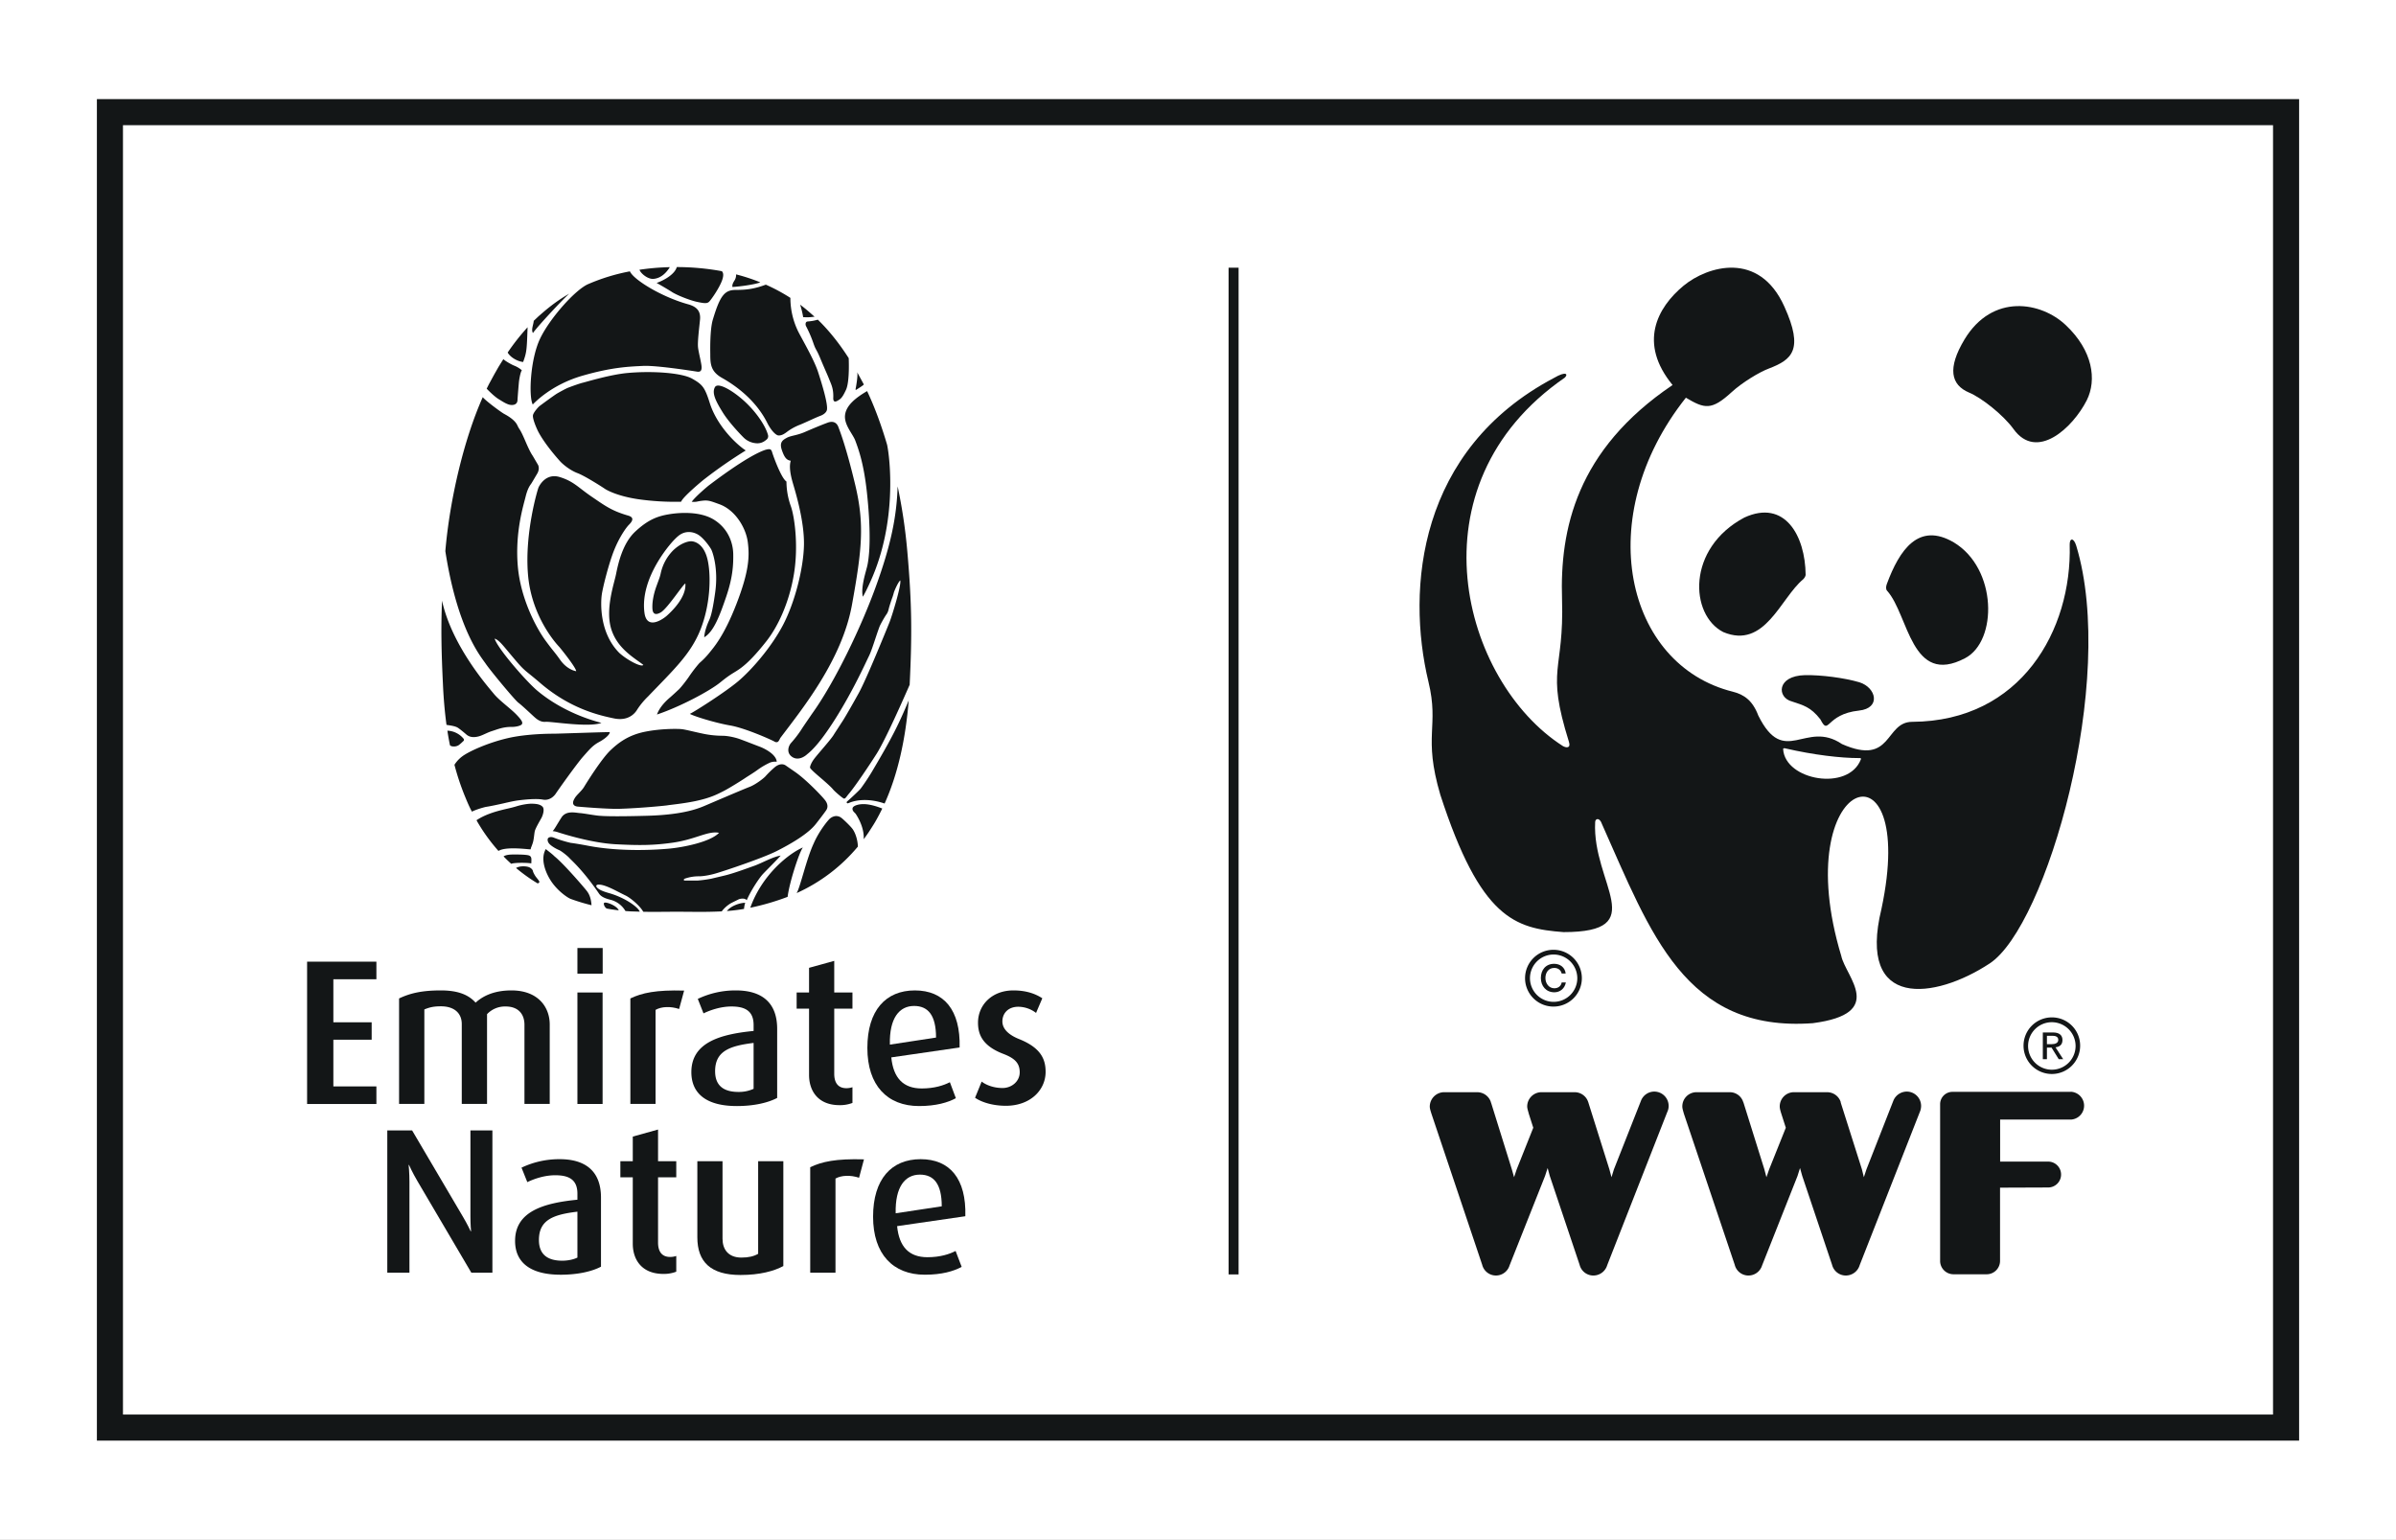 <svg xmlns="http://www.w3.org/2000/svg" viewBox="0 0 2683.1 1724.5"><rect x="0" y="0" width="2683.1" height="1724.5" fill="#808080" stroke="none"/><title>wwf-logo-free-tab</title><rect width="2683.1" height="1724.49" style="fill:#fff"/><rect x="1375.8" y="299.8" width="11.2" height="1127.47" style="fill:#131617"/><path d="M1852.5,1227.5a16,16,0,0,0-14.9,10.3l-30.3,76.8-2.7,8.8-2.4-8.9-23.5-74.7a.9.9,0,0,0-.3-.7v-.2a15.9,15.9,0,0,0-15-10.7h-37.9a16,16,0,0,0-15.3,16c0,2.3,1.1,5.3,1.8,8.2l5,15.6-18.6,46.7-2.9,8.7-2.5-8.8-23.3-74.8a1.1,1.1,0,0,1-.3-.7v-.2a16.1,16.1,0,0,0-15-10.7h-37.9a16.2,16.2,0,0,0-15.4,16c0,2.3,1,5.3,1.9,8.2l56.8,169.1a15.9,15.9,0,0,0,30.6.8l39.8-100.3,2.9-8.9,2.4,8.9,33.4,99.5a15.8,15.8,0,0,0,15.5,12,16.2,16.2,0,0,0,15.4-11.6l67.2-171.4a15.9,15.9,0,0,0,1.6-6.9,16.1,16.1,0,0,0-16.1-16.1" transform="translate(0 -5)" style="fill:#131617"/><path d="M2135.3,1227.5a16.3,16.3,0,0,0-15.1,10.3l-30.1,76.8-2.9,8.8-2.2-8.9-23.7-74.7c0-.4,0-.6-.1-.7v-.2a16,16,0,0,0-15.1-10.7h-37.9a15.9,15.9,0,0,0-15.2,16c0,2.3.9,5.3,1.8,8.2l5,15.6-18.7,46.7-3,8.7-2.3-8.8-23.4-74.8c-.2-.4-.2-.6-.4-.7v-.2a15.7,15.7,0,0,0-14.9-10.7h-37.9a15.9,15.9,0,0,0-15.3,16c0,2.3,1,5.3,1.8,8.2l56.9,169.1a15.8,15.8,0,0,0,15.4,12,16,16,0,0,0,15.2-11.2l39.7-100.3,2.8-8.9,2.5,8.9,33.4,99.5a15.9,15.9,0,0,0,15.5,12,16.2,16.2,0,0,0,15.4-11.6l67.3-171.4a17.4,17.4,0,0,0,1.5-6.9,16.1,16.1,0,0,0-16-16.1" transform="translate(0 -5)" style="fill:#131617"/><path d="M2318.9,1227.8H2186.4a13.8,13.8,0,0,0-13.8,13.9h0v176h0a15,15,0,0,0,14.8,14.4H2225a15,15,0,0,0,14.7-14.8v-82.2l54-.2a14.5,14.5,0,0,0-.3-29h-53.6v-47.1h80a15.6,15.6,0,0,0-.8-31.1" transform="translate(0 -5)" style="fill:#131617"/><path d="M2113.3,666.7c24.2,27,26.7,107.4,87.3,75.4,36.5-19.2,36-100.3-12.6-129.6-39.4-23.2-60.9,8.1-75.1,46.6-1.1,3-1.2,6,.4,7.6" transform="translate(0 -5)" style="fill:#131617"/><path d="M2019.2,653.8c-25.4,21.1-42.8,78.6-89.4,59.1-37.6-19.2-41.3-93.8,23.6-128.3,45.3-20.8,68.2,20.4,68.6,64.2,0,1.5-1.5,3.8-2.8,5" transform="translate(0 -5)" style="fill:#131617"/><path d="M2081.7,800.8c25-2.6,19.4-25.8.5-31.7-17-5-42.7-8.3-60.9-8-32.2.8-31.4,25.3-14.6,29.5,12.6,4.3,20.8,5.9,31.8,20,10,19.4,5.5-5.8,43.2-9.8" transform="translate(0 -5)" style="fill:#131617"/><path d="M2199.8,385.3c31.5-52.3,86.2-42.2,113.6-16.1,30.1,28.4,34.9,61.1,23.4,84.1-15.7,30.9-56,68.4-82.1,32.1-11.6-16-36.2-35.2-49.6-40.7-20.6-8.7-24.5-27.3-5.3-59.4" transform="translate(0 -5)" style="fill:#131617"/><path d="M2083.9,855.3c-13.7,36.3-84.9,23.8-87.1-11.3,0-1.4,1.9-1.1,2.7-.8,31.7,7.3,61.8,10.8,82.2,10.8.8,0,2.5-.5,2.2,1.3M2325,616.1c-2.8-9.2-7.5-8.7-7.3-1,2.6,95.4-54.4,197.6-176.3,198.3-31.2,0-21.8,50-78.7,24.9-41-27.7-64.5,26.8-93.7-31.9-6.3-16.8-16-23.6-28.4-26.7-120.4-29.8-158.8-195.5-52.7-329.3,21,12.5,28.7,14.4,51.1-6.1,11.7-10.8,31.3-22.7,41.9-26.6,25.5-9.8,39.4-20.6,17.3-69.3-28.3-63.1-86.3-45.3-112.8-23.5-29.9,24.7-50.9,64.5-12.4,111.3C1765.1,509,1746.7,598.3,1749.2,676c2.5,82.6-18.6,75.6,7.7,159.7,2.4,7.3-2.8,7.1-6.8,4.8-112.4-72-173.1-291.5,2.1-412.5,3.9-3.5,2.3-8.1-12.1.3-151.7,80.2-165.6,235.6-140.5,340.2,12.3,50.7-6.3,60,13.3,126.6,45.1,138.8,83.6,149.7,138,153.8,98.9,0,31.8-54.6,35.4-123.2,0-3.9,4.9-5.9,7.7,2.4,54.5,122.1,92.9,233.2,236,222.8,82.9-10.8,36.9-51.9,31.9-75.3-61-202.2,86.9-249.8,45-52.7-27.6,113,59.7,101.6,121.2,61.1,63.5-41.7,142.8-316.5,96.9-467.9" transform="translate(0 -5)" style="fill:#131617"/><path d="M1739.8,1068.7a31.8,31.8,0,1,0,31.6,31.7,31.8,31.8,0,0,0-31.6-31.7m26.5,31.7a26.5,26.5,0,1,1-26.5-26.4,26.6,26.6,0,0,1,26.5,26.4" transform="translate(0 -5)" style="fill:#131617"/><path d="M1748.8,1105.3c-.6,3.9-3.8,6.5-8.2,6.5-6.1,0-10-5.4-10-11.5s3.5-11.3,9.9-11.3c4.3,0,7.5,2.5,8.3,6.3h4.5c-.8-7-6.3-10.9-12.9-10.9-9.5,0-14.9,6.9-14.9,15.9s5.9,16,15.1,16c6.4,0,11.6-4.2,12.9-11Z" transform="translate(0 -5)" style="fill:#131617"/><path d="M2297.7,1144.4a31.7,31.7,0,1,0,31.7,31.7,31.6,31.6,0,0,0-31.7-31.7m26.6,31.7a26.6,26.6,0,1,1-26.6-26.3,26.7,26.7,0,0,1,26.6,26.3" transform="translate(0 -5)" style="fill:#131617"/><path d="M2292.2,1174.4V1165h6.2c3.1,0,6.5.9,6.5,4.5s-3.4,4.9-7.4,4.9Zm0,3.9h5.2l8,12.9h5l-8.6-13.3c4.5-.5,7.8-2.8,7.8-8.1s-3.4-8.5-10.5-8.5h-11.5v29.9h4.6Z" transform="translate(0 -5)" style="fill:#131617"/><path d="M2545.4,145.2v1444H137.7V145.2H2545.4m29.2-29.2H108.5V1618.4H2574.6V116Z" transform="translate(0 -5)" style="fill:#131617"/><path d="M527.8,1430.3l-60.5-102.8c-5.3-9-9.3-17.9-9.3-17.9h-.4s.9,9.1.9,18.6v102.1H433.7V1271h27.8l57,96.8c5.3,9,8.6,16.2,8.6,16.2h.4s-.7-7.6-.7-16.9V1271h24.6v159.3Z" transform="translate(0 -5)" style="fill:#131617"/><path d="M646.6,1362c-26.7,3.2-43.1,9-43.1,31.7,0,16.2,9.7,23.2,26.1,23.2,6.5,0,12.8-1.4,17-3.5Zm-18.8,70.6c-34.1,0-51-13.9-51-37.9,0-32.9,31.8-42.4,69.8-46.1v-6.8c0-16.2-10.2-20.6-24.8-20.6-12.1,0-23.6,4-31.3,7.7l-6.5-16.2a98.4,98.4,0,0,1,42.9-9.5c25.7,0,46.1,10.9,46.1,43v77.4c-10,5.3-25.8,9-45.2,9" transform="translate(0 -5)" style="fill:#131617"/><path d="M742.9,1431.7c-24.6,0-34.3-16.4-34.3-33.8v-74.4H694.7v-18h13.9v-27.6l28.3-7.9v35.5h20.4v18H736.9v73c0,9.7,3.9,16.2,13.6,16.2a22,22,0,0,0,6.8-1.1v17.6a38.7,38.7,0,0,1-14.4,2.5" transform="translate(0 -5)" style="fill:#131617"/><path d="M829.3,1432.9c-33.4,0-48.4-14.6-48.4-42.2v-85.2h28.2v86.8c0,11.9,6.5,21.1,21.1,21.1,8.1,0,13.9-1.4,18.8-4.2V1305.5h28.2v117.4c-10.4,5.6-26.2,10-47.9,10" transform="translate(0 -5)" style="fill:#131617"/><path d="M962,1324c-9.5-3.2-19.9-2.8-26.4.9v105.4H907.3V1312.2c13-6.2,28.7-9.7,60.2-8.8Z" transform="translate(0 -5)" style="fill:#131617"/><path d="M1030.1,1320.5c-16.5,0-27.8,13.5-27.1,43.3l51.6-7.8c0-25.3-9-35.5-24.5-35.5m-25.5,57.7c2.3,23.2,13.4,34.8,34,34.8,14.4,0,24.8-3.5,31.5-7l6.8,17.8c-8.9,4.9-22.3,8.8-41.3,8.8-35.4,0-57.9-22.9-57.9-65s20.6-64.4,53.3-64.4,51.2,22,50,63.9Z" transform="translate(0 -5)" style="fill:#131617"/><polygon points="343.9 1077 343.9 1236.4 421.5 1236.4 421.5 1216.7 373.3 1216.7 373.3 1164.4 416.2 1164.4 416.2 1144.9 373.3 1144.9 373.3 1096.7 421.5 1096.7 421.5 1077 343.9 1077" style="fill:#131617"/><path d="M587.3,1241.3v-88.7c0-10.9-6-20.4-21.1-20.4a27.6,27.6,0,0,0-20.8,8.6v100.5H517.1v-89.4c0-12-8.1-19.9-23.4-19.9-8.3,0-12.9,1.2-18.5,3.5v105.8H446.9V1123.2c12.6-6,26-9,46.8-9s31.8,5.8,38.9,13.7c8.4-7.7,21.1-13.7,40.1-13.7,29.7,0,42.9,18.5,42.9,38.2v88.9Z" transform="translate(0 -5)" style="fill:#131617"/><path d="M646.6,1116.5h28.2v124.9H646.6Z" transform="translate(0 -5)" style="fill:#131617"/><path d="M760.5,1135c-9.5-3.2-19.9-2.8-26.4,1v105.3H705.9V1123.2c12.9-6.2,28.7-9.7,60.2-8.8Z" transform="translate(0 -5)" style="fill:#131617"/><path d="M843.9,1173c-26.6,3.3-43.1,9-43.1,31.7,0,16.3,9.7,23.2,26.2,23.2a39.6,39.6,0,0,0,16.9-3.5Zm-18.8,70.7c-34,0-50.9-13.9-50.9-38,0-32.9,31.7-42.4,69.7-46.1v-6.7c0-16.2-10.2-20.7-24.8-20.7-12,0-23.6,4-31.3,7.7l-6.4-16.2a97.9,97.9,0,0,1,42.8-9.5c25.7,0,46.1,10.9,46.1,43.1v77.3c-10,5.3-25.7,9.1-45.2,9.1" transform="translate(0 -5)" style="fill:#131617"/><path d="M940.2,1242.7c-24.5,0-34.2-16.4-34.2-33.8v-74.3H892.1v-18.1H906v-27.6l28.2-7.8v35.4h20.4v18.1H934.2v72.9c0,9.8,4,16.2,13.7,16.2a21.4,21.4,0,0,0,6.7-1.1v17.6a38.7,38.7,0,0,1-14.4,2.5" transform="translate(0 -5)" style="fill:#131617"/><path d="M1023.6,1131.6c-16.4,0-27.8,13.4-27.1,43.3l51.7-7.9c0-25.3-9.1-35.4-24.6-35.4m-25.5,57.6c2.3,23.2,13.5,34.8,34.1,34.8,14.3,0,24.7-3.5,31.5-7l6.7,17.9c-8.8,4.8-22.2,8.8-41.2,8.8-35.5,0-57.9-23-57.9-65.1s20.6-64.4,53.2-64.4,51.2,22,50.1,63.9Z" transform="translate(0 -5)" style="fill:#131617"/><path d="M1126.4,1243.4c-14.6,0-27.1-3.9-34.5-9l7.4-18.1c4.7,3.7,13.2,7.2,23.4,7.2s19.2-7.4,19.2-17.6-5.5-15.7-18.3-20.6c-23.6-9-28.4-22-28.4-35,0-19.9,15.7-36.1,39.6-36.1,13.9,0,24.3,3.5,32.4,8.8l-7,16.4a33.1,33.1,0,0,0-19.9-6.9c-11.6,0-17.8,7.6-17.8,16.4s7.6,15.3,18.5,19.7c24.3,9.7,29.9,22.3,29.9,36.8,0,20.4-17.1,38-44.5,38" transform="translate(0 -5)" style="fill:#131617"/><rect x="646.6" y="1061.7" width="28.3" height="28.78" style="fill:#131617"/><path d="M544.5,908.6c5.5-.8,15.2-3,17.6-3.5s12.2-3,18.8-3.8,19.5-2.2,27-.8,12.6-3.8,14.6-6.9,23.4-33.3,30.7-41.5,10.5-12.2,17.7-16.1,11.8-8.4,11.9-10.8v-.3c-8.1,0-57.8,1.8-62.7,1.8s-30.6.1-51.6,5-39.9,13.4-47.9,18.4a35.7,35.7,0,0,0-11.7,11.4,282.2,282.2,0,0,0,11.5,34.7c1,2.3,4.5,11.4,8.1,17.8,3.8-2.1,12.8-4.8,16-5.4Zm329.6-77.5c25.4-33.6,68.9-87.5,80-149s14.2-89.9,3.5-134.5-17.5-60.8-18.7-64.2-4.4-7.9-12.2-5-16.8,6.7-25.6,10.5-15.4,3.9-20,6.4-8.5,5-5.6,13.6,5.4,11.4,10,12.1c-1.7,5.4-1,13.5,2.3,24.8s12.9,42.9,12.5,69.1-10.2,65.1-23.8,90.7-35.6,50.3-49.8,62.3-48.2,33.7-54.2,36.6c5.1,2.8,28.5,10.1,45.3,13s46.5,16.2,49.8,18.2a3.7,3.7,0,0,0,3.3.2c1.6-1,2.3-3.6,3.2-4.8m84.8-389.6c.8-.6,7.8-4.8,8.4-5.9l-.3-.7-7.2-13.2c1.4,2.5-1.5,18.4-1.7,19s.3,1.2.8.8M558.4,452c4.1,2.5,7.5,4.8,11.2,6s9.6.9,9.9-4.7S581,434,581,434c.2-3,1.7-12.2,3.4-14.3a29.4,29.4,0,0,0-9.1-5.4c-3-1.3-9.9-5.2-11.6-7.1h0l-4.2,6.7a3.5,3.5,0,0,1-.5.8h0c-1.4,2.3-2.6,4.5-3.8,6.6h0c0,.1-.1.1-.1.2l-.5.8h0c-3.5,6.3-5.9,10.9-6.9,12.6l-2.7,5.4c3.5,3.7,9.3,9.2,13.4,11.7M794.3,736.2a86.4,86.4,0,0,1-11.1,11.4A157.6,157.6,0,0,0,772,762.1c-2.7,4.2-9.6,13-11.9,15.1s-6.4,6-9.9,9-11.3,10-14.5,19c25-8.3,58.7-26,71.2-36.2s15-10.2,22.5-15.7,16.5-14.5,29-30.4,25.4-42.7,30.7-75.2.4-64.8-3.4-75.5a82.8,82.8,0,0,1-5-27.9c-5.9-3.8-14.8-28.6-16-32.7s-2.7-4-7.3-2.9c-20.5,6.6-61.9,38.7-63.2,39.6s-15.8,13.1-19.6,18.7c6.5.3,5-.4,11.7-1.2s9.1.2,19,3.8c17.7,6.2,30,26.2,32.1,42.6s1.3,33-12.8,69.4-25.9,49-30.3,54.6M683.6,845.3c-10.1,9.6-26.9,36.6-29.6,41.1s-8.5,9-10.5,12.7c-4.7,7.7,1.3,9,3.1,9.2s34.9,3,47.5,2.5c22.9-.7,51.5-3.5,53.4-3.9s17.6-1.9,30.6-4.6c18-3.7,25.9-8.2,32.1-11.3s21.6-12.8,24.2-14.6,9.7-6,14.2-9.4a83.2,83.2,0,0,1,13.8-8,16.4,16.4,0,0,1,7.4-.9c-.6-8.8-15.1-15.4-18.6-16.7s-20.1-7.8-24-9.1-11.7-3.3-18.5-3.3a108.9,108.9,0,0,1-23.2-2.7c-9.1-1.9-17.6-4.2-22.1-4.7s-23.7-.7-41.6,3-29,11.9-38.2,20.7M833.1,495.4a22.4,22.4,0,0,0,13.6,6,14.3,14.3,0,0,0,10.3-3c.7-.6,4.3-2.4,2.9-6.7-2.9-10.1-12.2-23.2-21-32.2-13.2-13.9-34.5-27.7-38.3-20.9s1.4,16.4,8.7,28.2,21.4,26.3,23.8,28.6m-57.8-66.2c-11.5-6.7-44.8-9-72.4-6.5-19.2,1.7-46,9.9-50.2,10.9s-15.1,5-17.2,5.9-8.4,4.3-11.5,6.1-19,13.5-20.1,14.4-6.7,7-7.1,10.2,2.5,11,5.3,16.9,10.5,18.2,25.1,34.5c3.2,3.5,11.1,10.1,19.6,13.3s29,16.4,30.2,17.3,12.9,8.2,37.8,11.9a291.8,291.8,0,0,0,48,2.8c1.4-5.1,24.8-24.5,26.4-25.6a524.1,524.1,0,0,1,45.9-31.8c-11.8-7.8-32.6-28.6-40.3-53.2-5.5-17.3-7.9-20.5-19.5-27.1m-23.6-97.7c5,3.6,20.8,9.9,29,11.6s11.3,2.1,13.7-.5,11.2-15.1,14.3-23.9c2.4-7,.5-9.1-.4-10a282.1,282.1,0,0,0-50.4-4.6c-2.5,8.5-14.8,15-22.6,17.8,7.2,3.9,16.4,9.6,16.4,9.6m99.7-10.3a205.1,205.1,0,0,0-27.1-8.9,11.5,11.5,0,0,1-1.6,6.5c-1,1.7-3.1,4.6-2.5,7.6,9.2-.5,26.2-3,31.2-5.2m-56,80.4c0,11.1.5,19.5,13.1,26.6s37.2,23.2,50.9,50.8c3.8,7.5,9.3,13.7,12.6,13.7s5.9-1.4,9.9-4.5a61.1,61.1,0,0,1,14.1-7.6c6.4-2.6,17.7-8.1,22.4-9.8s7.1-4.4,7.6-6.7c1.3-6.1-4.8-26.9-10.2-43.4-4.3-12.5-14.3-30-20.7-42a85.3,85.3,0,0,1-10-40.1,202,202,0,0,0-27.5-14.8c-12.8,4.7-21.3,5.9-33.6,5.9s-17.5,5.9-25.5,32.5c-3.8,11.4-3.1,37.3-3.1,39.4m116.8-41.9-.6-.5c-3-2.6-8.1-7.4-15.6-13a92.6,92.6,0,0,1,3.4,14c7.4.3,7.5,0,12.8-.5m-9.5,10.7a136.9,136.9,0,0,1,7.9,18.2c3.2,9.4,3.3,6.4,8.1,18s8,18.3,10,23.5,4.9,10.1,4.4,20.9c0,2.8,1,4.9,4.6,2.9s5.4-3.1,9.7-12.4,3-35.4,3-35.4c-8.5-13.3-20.1-29.1-34.6-43.1a50.6,50.6,0,0,1-11.1,2c-3.3.1-2.8,4.1-2,5.4m55.1,128.1c4.2,11.2,9.6,26.8,13,58.1s3.5,54.6,2.4,67.7-2.6,16.5-3.3,19.4-6.2,20.8-3.6,29.6c3.1-5.4,5.7-11,8.2-16.5,30.7-67,22-139.3,18.9-153.7C986.9,481,979.3,460.4,971,443c-12.7,7.4-23.5,16-24.7,26.9s8.6,20.9,11.5,28.6M1016,622.2a602.7,602.7,0,0,0-10.8-72.5c-1.1,35-8,66.9-24.4,112.2S935,768.8,909.1,804.7c-1.5,2.3-9.7,14-12,17.8A127.3,127.3,0,0,1,886,836.9c-2.7,2.8-6,10.7.8,15.6s14.3-.3,16.5-2.3,11.9-8.1,32.2-40.3,34.1-63.2,37.5-70,7.5-21.2,11.5-32c1.1-3.5,6.9-13.1,7.7-14.2a15.4,15.4,0,0,0,2.9-6.3c.7-3.2,3.6-11.8,4.1-13a59.7,59.7,0,0,0,1.8-5.9c.4-1.4,4.4-11.1,7.1-13.5,1.6,4.4-9,39.4-12.1,47.1s-25.7,63.4-34.2,78.8-15.4,27.2-17.7,30.8l-10,15.4c-2.7,5.2-18.3,22.2-22.7,28.2-2.8,3.8-4.4,7.8-4.3,9.3s6.9,7.3,12.5,12.1,11.2,9.8,13.2,12.3,10.5,9.7,12.1,10.3,2.9-2,5.2-4.8c6.3-7,23.7-32.9,31.6-45.4,10.1-16,30.9-63.4,37-77.3v-.9c2.6-54.2,2.6-88.8-2.7-148.7M963.7,888.3c-2,2.4-12,11.7-14.3,13.6-.4.3-1.8,1.4-1.1,2.2s1,.7,2.7,0c9.2-3.8,23.4-4.8,39.6.8,15-33.2,23.6-72.9,27-115.5-10.9,25.9-17.6,40.1-41.4,80.2-5.2,8.7-11.5,17.5-12.5,18.7m2.1,17.3c-3.7,0-10.7,1.5-11.1,4.7s2.6,4.7,3.7,6.4a66,66,0,0,1,3.4,5.9c1.1,2.2,6.1,12,5.4,22.3,1.9-2.6,3.7-5.1,5.4-7.6,0,0,5.9-9,7.5-11.9,2.8-4.8,5.4-9.8,7.9-14.9-14.2-5.6-21.1-4.9-22.2-4.9M942,920.8a9.5,9.5,0,0,0-6.8-1.8,12.1,12.1,0,0,0-6,2.9c-1.4,1.1-11.6,13-18,27.7-8.2,17.5-15.1,49.3-19.1,55.6a191.7,191.7,0,0,0,68.6-52.1c-.4-9.3-3.6-16.4-6-19.7s-10.8-11.3-12.7-12.6M840.2,1021.6a272.3,272.3,0,0,0,41.8-12.2c2-16.4,13-49.9,17.1-55.3-15.1,6.4-45.6,30-58.9,67.5m-26.2,3.7c6.1-.5,12.5-1.2,19.2-2.4a27.2,27.2,0,0,1,1.3-6.8c-4.9-.2-15.8,3-20.5,9.2m60.2-62.1c-9.3,1.5-20.7,8.3-29.7,11.5s-23.3,8.5-32.9,10.8l-15.2,3.6a137.1,137.1,0,0,1-15.6,2.1H767.6c-2.6.1-2.2-1.5-.7-2.2a47.5,47.5,0,0,1,15.7-2.6c7.9,0,18.3-3,19.2-3.3,10.6-3.1,52.6-17.2,68-25s34.9-19,43.7-30.2S925,912.7,925,912.7c2-2.7,2.5-6.5-.6-10.9s-21.7-23.8-34.2-32.4l-10.3-7.1c-3.4-2.4-8.1-1.5-12,1.7a109.8,109.8,0,0,0-10.8,10.5c-2.4,2.6-11.4,9.4-17.8,11.8s-47.7,20.1-47.7,20.1c-7.5,3.2-23.9,11-66.6,12.2s-52.1.1-52.1.1c-4.6,0-18.7-2.8-23.5-3.1s-15.4-3.3-20.7,5-7.8,13.2-9.8,15.2a26.8,26.8,0,0,1,5.1,1c6.3,2.1,38.7,12.3,65.4,13.7s42.4,1.3,64.2-1.8c25.6-3.7,39.2-13.5,51.6-11-9.9,10.4-40.4,16.2-54.8,17.6s-54.1,4-91.3-3c-9.8-1.9-18.4-3.2-19.8-3.3a137.1,137.1,0,0,1-18.9-5.8c-3.8-1.6-6-.3-6.7.6s-.9,3.9,1.8,6.6,7.6,5.4,10.5,6.6,10.1,7.1,11.8,9.1,15,13.3,33,39.7c3,4.5,9.8,6.1,13.3,7a27.2,27.2,0,0,1,16.3,12.5l6.1.4,9.9.3c-1.7-5.1-16.8-15.9-34.8-20.9-6.3-1.8-10.6-3.6-12.9-6s0-3.5,1.5-3.4,5.1-.6,19.6,6.8c10.3,5.3,11.8,5.9,11.7,5.9,7,3.9,16.4,12.8,18.8,17.7,12.2.3,20.8,0,37.1,0,21.6,0,29.7.5,50.8-.4a35.6,35.6,0,0,1,10.2-9.1c2.4-1.3,7.9-3.9,8.8-4.4s6.7-2,9,1c5.2-12,14.4-25.3,18-29.2s17.5-17.6,20-20.8m5.7-100.9h0M679.8,1016.1c-2.3-.5-3.8-.5-3.6,1.4a7.3,7.3,0,0,0,3.2,5c4.6.9,9.2,1.5,13.5,2-1.8-4.2-9.3-7.6-13.1-8.4M620.9,964c-2.8-2.9-8.3-6.8-9.7-8.1-5.6,9.6-1.8,23.1,4.6,33.8,7.4,12.4,19.9,20.9,23.5,22.1a221,221,0,0,0,23.1,7c-.7-10.9-4.5-15-6.4-17.4s-24.4-28.8-35.1-37.4m-20.3,23.6c-.8-.8-3.5-5.2-3.8-7s-2.5-4-5.6-4.8-9.4-1.1-13.3,1.3a184.9,184.9,0,0,0,23.9,17.1c1.2.2,1.5-.5,2-.9s0-1.5-.7-2.5l-2.5-3.2M595,971.9c0-4.8,1.1-8.3-4.1-9.2s-15.3-.7-16.4-.7-7.4-.1-10.6,2.1c2.7,2.8,5.6,5.6,8.6,8.3,2.6-1.2,15.1-1.5,22.5-.5m12.6-63.4c-2.6-2.7-6.6-3.2-11.1-3.4s-12,1-18.1,2.9-10.2,2.5-17.9,4.5-18.3,5.3-26.9,11.1l1,1.8A200.6,200.6,0,0,0,558.2,958c7.8-4.9,29.4-2.2,35.1-1.8.3,0,1.1.2,1.1-.7s.9-2.4,2.2-6.4,1.5-9.3,2.2-12.9,6.3-12.8,7.7-15.5,3.6-9.4,1.1-12.2m-89.1-73.2c.8-.6,2-1.7,0-3.7a24.7,24.7,0,0,0-17.5-8.3c.8,5.6,1.8,11,2.9,16.4,2,1.9,7.6,1.9,10.7-.9a46,46,0,0,0,3.9-3.5m3.3-8.1c2,1.8,5.9,4.8,14.6,2.4,4.8-1.4,9.2-4.2,14.7-5.9s12.4-4.8,22.1-4.6c4.9,0,10.2-1.4,11.2-3s.8-3.7-6.2-10.9-18.9-15.5-25.3-23.3S506.1,728.5,495,677.7c-1.3,31-.7,58,1,93.2.7,15.8,2,31.1,4,45.9,4.3.7,9.9,1.3,13,3.4s8.8,7,8.8,7M580.5,792c4.1,3,16.8,15.1,18,16.1s6.1,5.9,12.3,5.3,47.9,6.6,62.7,1.2c-36.2-9.6-60.2-26.2-72.3-36.5s-44-46.8-47.3-57.9c5.4,1.9,9,7.3,21.7,22.3s10.8,11.6,28.3,26.5c33.4,29.1,65.7,36.9,83.8,40.6s25-8.5,25.9-10A83.9,83.9,0,0,1,725.7,785c28.7-30,47.5-47.1,58.5-74.4s12.3-59.2,8.4-77.7-14.2-21.5-18.2-21.7-12.7,2.3-21.2,10.8A52.2,52.2,0,0,0,740,646.6c-1,4.8-1.8,6.3-5,15.2s-4.8,17.8-4.4,24.8,4.4,7.2,9.6,4.1c7.8-5,24.8-31.5,27.3-32.2,1.3,16.1-16.8,32.5-20.8,36.1s-22.3,16.6-25-3.2S726.5,652,735,637s20-28.7,26.1-32.9,13.3-4.2,19.8-.8,14.1,14.2,15.6,17.1,8.1,21.3,4.4,47.9-6.1,29.6-7.5,32.9-4.4,10.7-4.8,17.5c10.7-6.2,17.5-24.6,24.6-45.4s8.1-34.8,7.9-47.7-5.8-28.6-21.3-38.4-38.7-8.3-51-6.2-22.9,5.8-37.5,19.4-19.4,37.5-21.5,47.9-12.1,38.8-5.4,60.9,25.8,32.5,36,40.4c-1.7,3.1-17.5-4.9-26.8-13.3-22.5-22.5-20.9-56.1-19.8-64.7s8.1-36,13.9-50.4,13.1-25,16.7-28.6,6.5-8.1-1.1-10.2c-18.5-5.4-25.8-11-40.8-21.2s-20-17.1-35.6-21.9-22.8,9.4-23.8,11.5-15.6,50.8-11.9,96.9c3.8,49.4,33.8,80.4,35,81.7s19,23.3,19,27.3c-2.5-.4-10.8-2.7-17.9-12.7s-6.9-8.6-16.5-21.7-27.9-46.1-31-83.8,6.4-67.5,8.8-77.3,5.3-13.1,6.2-14.4,4.3-7.2,6.8-11.4,1.9-8.3.7-10.1l-5.5-9.4c-.8-1.4-2.6-3.2-8.1-16-6.9-16.2-6.5-12.4-9.3-18.5s-10.8-10.7-14.7-12.8-20.9-14.8-24.1-18.8c-21.2,47.4-37,114.9-41.9,172.4,13.7,88.4,40,118.4,45.2,126.1s32.5,40.6,36.6,43.7m5.3-381.6c4.1-11.1,4.1-13.8,5-38.9a252.1,252.1,0,0,0-22.3,28.3c2.7,4.9,10.2,9.8,17.3,10.6m51.6-76.5c-18.1,10.5-29.1,20.9-34.3,25.3l-5.4,5.1c-.4,4.9-3.1,9.7-.9,13.7,5-7.4,33.7-38,40.6-44.1m14.4,92c34.2-9.9,53.1-10.3,68.2-11.1s57.3,5.9,60.5,6.4,5.1-.4,5.2-4.5-3.3-16.4-4-22.5,1.2-21.1,2.2-31.2-4.3-14.8-13.6-17.3c-29.8-8.3-61-27.6-64.9-36.8A219,219,0,0,0,659.1,323c-14.4,5.8-43.7,38.7-54.5,61.7s-12.7,64.4-8,73.3c2.5-2.5,21-22.1,55.2-32.1M732,317.3c6.2-.6,12.5-4.2,18.1-13.1a271.2,271.2,0,0,0-34,2.9c1.5,4.3,9.6,10.9,15.9,10.2" transform="translate(0 -5)" style="fill:#131617"/></svg>